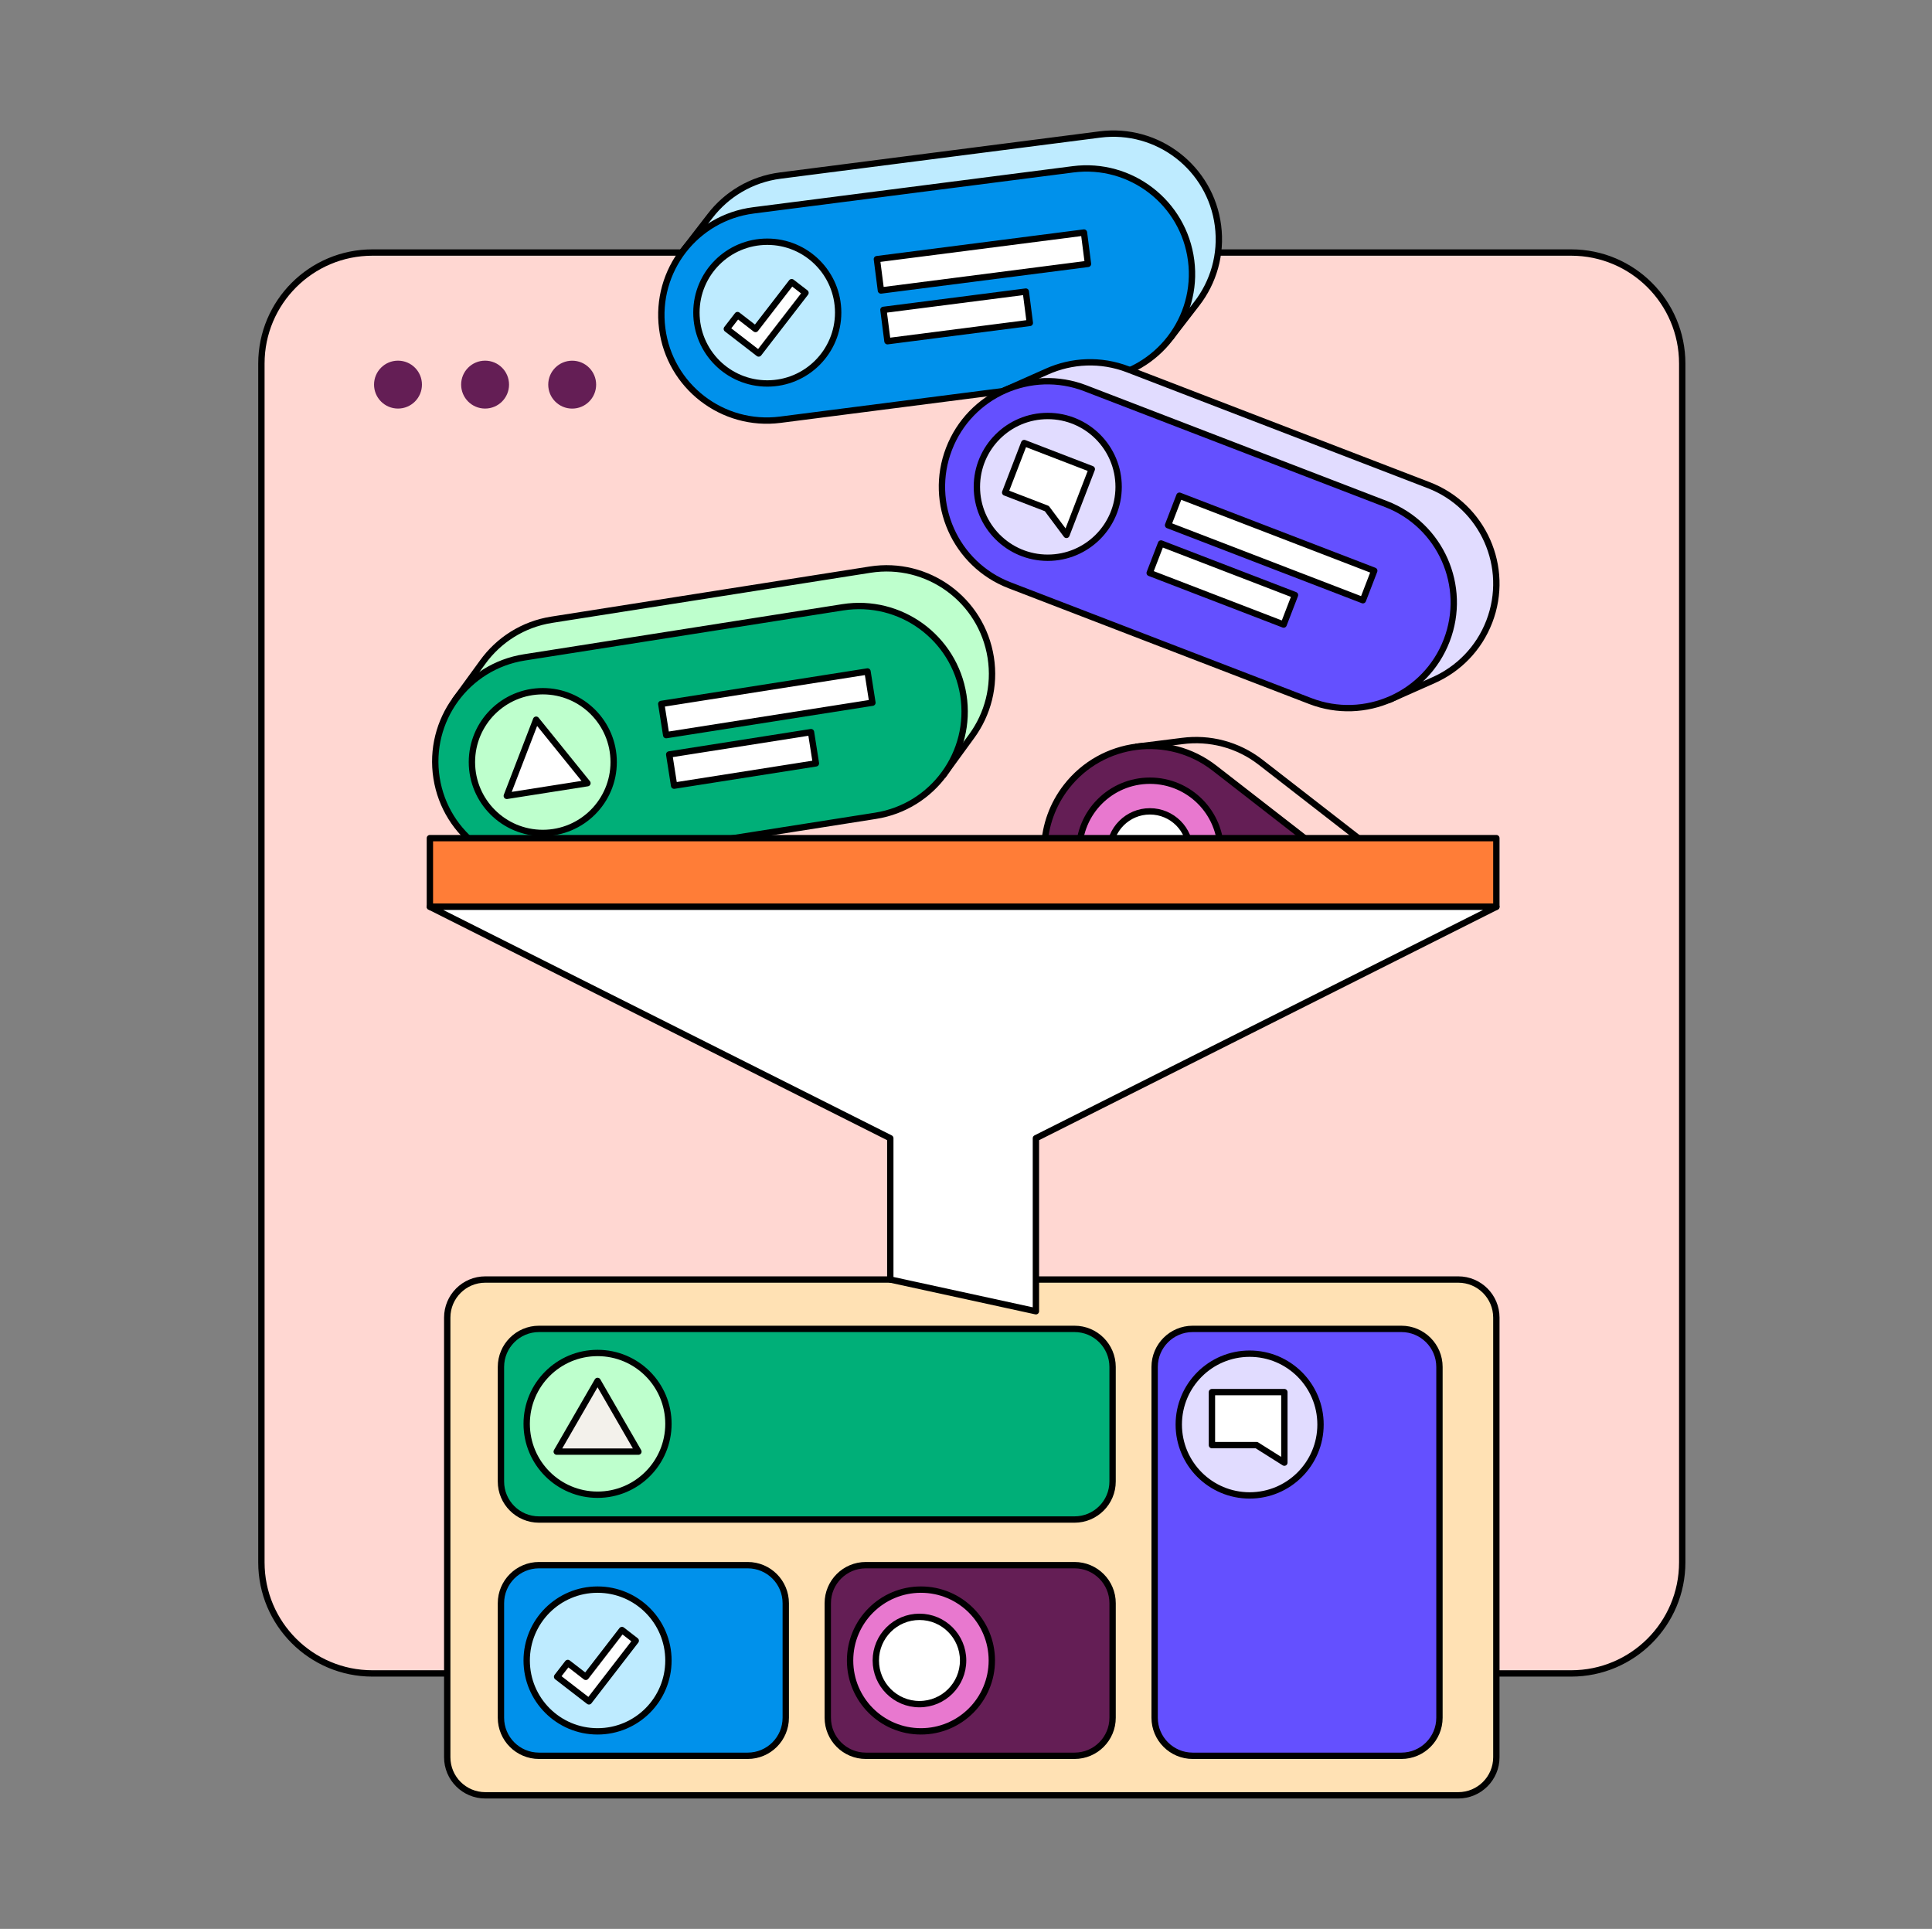 <svg xmlns="http://www.w3.org/2000/svg" fill="none" viewBox="0 0 609 608" height="608" width="609">
<rect x="0" y="0" width="609" height="608" fill="#808080" stroke="none"/>
<g clip-path="url(#clip0_4489_6182)">
<path stroke-miterlimit="10" stroke-width="2" stroke="black" fill="#FFD7D2" d="M495.268 79.6H117.398C98.069 79.6 82.398 95.27 82.398 114.6V492.47C82.398 511.8 98.069 527.47 117.398 527.47H495.268C514.598 527.47 530.268 511.8 530.268 492.47V114.6C530.268 95.27 514.598 79.6 495.268 79.6Z"></path>
<path fill="#641E55" d="M152.909 113.68C157.079 113.68 160.459 117.06 160.459 121.23C160.459 125.4 157.079 128.78 152.909 128.78C148.739 128.78 145.359 125.4 145.359 121.23C145.359 117.06 148.739 113.68 152.909 113.68Z"></path>
<path fill="#641E55" d="M125.456 113.68C129.626 113.68 133.006 117.06 133.006 121.23C133.006 125.4 129.626 128.78 125.456 128.78C121.286 128.78 117.906 125.4 117.906 121.23C117.906 117.06 121.286 113.68 125.456 113.68Z"></path>
<path fill="#641E55" d="M180.363 128.79C176.193 128.79 172.812 125.41 172.812 121.24C172.812 117.07 176.193 113.69 180.363 113.69C184.533 113.69 187.913 117.07 187.913 121.24C187.913 125.41 184.533 128.79 180.363 128.79Z"></path>
<path stroke-miterlimit="10" stroke-width="2" stroke="black" fill="#FFE1B4" d="M459.677 403.31H152.977C146.349 403.31 140.977 408.683 140.977 415.31V553.89C140.977 560.517 146.349 565.89 152.977 565.89H459.677C466.304 565.89 471.677 560.517 471.677 553.89V415.31C471.677 408.683 466.304 403.31 459.677 403.31Z"></path>
<path stroke-linejoin="round" stroke-width="2" stroke="black" fill="#00AF78" d="M338.706 418.87H169.906C163.279 418.87 157.906 424.243 157.906 430.87V466.96C157.906 473.587 163.279 478.96 169.906 478.96H338.706C345.334 478.96 350.706 473.587 350.706 466.96V430.87C350.706 424.243 345.334 418.87 338.706 418.87Z"></path>
<path stroke-linejoin="round" stroke-width="2" stroke="black" fill="#BEFFCD" d="M188.363 471.14C200.701 471.14 210.703 461.138 210.703 448.8C210.703 436.462 200.701 426.46 188.363 426.46C176.025 426.46 166.023 436.462 166.023 448.8C166.023 461.138 176.025 471.14 188.363 471.14Z"></path>
<path stroke-linejoin="round" stroke-width="2" stroke="black" fill="#F3F1EB" d="M188.362 435.27L175.492 457.56H201.232L188.362 435.27Z"></path>
<path stroke-linejoin="round" stroke-width="2" stroke="black" fill="#0091EB" d="M235.686 493.34H169.906C163.279 493.34 157.906 498.713 157.906 505.34V541.43C157.906 548.057 163.279 553.43 169.906 553.43H235.686C242.314 553.43 247.686 548.057 247.686 541.43V505.34C247.686 498.713 242.314 493.34 235.686 493.34Z"></path>
<path stroke-linejoin="round" stroke-width="2" stroke="black" fill="#641E55" d="M338.71 493.34H272.93C266.302 493.34 260.93 498.713 260.93 505.34V541.43C260.93 548.057 266.302 553.43 272.93 553.43H338.71C345.337 553.43 350.71 548.057 350.71 541.43V505.34C350.71 498.713 345.337 493.34 338.71 493.34Z"></path>
<path stroke-linejoin="round" stroke-width="2" stroke="black" fill="#6450FF" d="M441.741 418.87H375.961C369.334 418.87 363.961 424.243 363.961 430.87V541.43C363.961 548.057 369.334 553.43 375.961 553.43H441.741C448.368 553.43 453.741 548.057 453.741 541.43V430.87C453.741 424.243 448.368 418.87 441.741 418.87Z"></path>
<path stroke-linejoin="round" stroke-width="2" stroke="black" fill="#E1DCFF" d="M393.91 471.36C406.248 471.36 416.25 461.358 416.25 449.02C416.25 436.682 406.248 426.68 393.91 426.68C381.572 426.68 371.57 436.682 371.57 449.02C371.57 461.358 381.572 471.36 393.91 471.36Z"></path>
<path stroke-linejoin="round" stroke-width="2" stroke="black" fill="white" d="M404.853 461.03L396.093 455.51H382.023V438.8H404.853V461.03Z"></path>
<path stroke-miterlimit="10" stroke-width="2" stroke="black" fill="#E878CF" d="M290.301 545.73C302.639 545.73 312.641 535.728 312.641 523.39C312.641 511.052 302.639 501.05 290.301 501.05C277.963 501.05 267.961 511.052 267.961 523.39C267.961 535.728 277.963 545.73 290.301 545.73Z"></path>
<path stroke-linejoin="round" stroke-width="2" stroke="black" fill="white" d="M289.83 537.15C297.43 537.15 303.59 530.989 303.59 523.39C303.59 515.791 297.43 509.63 289.83 509.63C282.231 509.63 276.07 515.791 276.07 523.39C276.07 530.989 282.231 537.15 289.83 537.15Z"></path>
<path stroke-linejoin="round" stroke-width="2" stroke="black" fill="#BEEBFF" d="M188.363 545.73C200.701 545.73 210.703 535.728 210.703 523.39C210.703 511.052 200.701 501.05 188.363 501.05C176.025 501.05 166.023 511.052 166.023 523.39C166.023 535.728 176.025 545.73 188.363 545.73Z"></path>
<path stroke-linejoin="round" stroke-width="2" stroke="black" fill="white" d="M196.049 513.79L184.649 528.55L178.979 524.17L175.609 528.52L181.289 532.91L185.649 536.27L189.009 531.91L200.399 517.16L196.049 513.79Z"></path>
<path fill="#BEEBFF" d="M215.023 79.46L223.783 68.12C228.983 61.32 236.803 56.52 245.963 55.34L346.703 42.39C364.923 40.05 381.593 52.92 383.933 71.14C385.103 80.25 382.473 88.97 377.263 95.71L368.893 106.55"></path>
<path stroke-linejoin="round" stroke-width="2" stroke="black" d="M215.023 79.46L223.783 68.12C228.983 61.32 236.803 56.52 245.963 55.34L346.703 42.39C364.923 40.05 381.593 52.92 383.933 71.14C385.103 80.25 382.473 88.97 377.263 95.71L368.893 106.55"></path>
<path stroke-linejoin="round" stroke-width="2" stroke="black" fill="#0091EB" d="M338.241 53.367L237.489 66.31C219.27 68.65 206.397 85.317 208.738 103.536L208.739 103.546C211.079 121.766 227.746 134.638 245.966 132.298L346.718 119.355C364.937 117.015 377.809 100.348 375.469 82.129L375.468 82.119C373.127 63.899 356.46 51.027 338.241 53.367Z"></path>
<path stroke-linejoin="round" stroke-width="2" stroke="black" fill="#BEEBFF" d="M241.863 120.87C254.201 120.87 264.203 110.868 264.203 98.53C264.203 86.192 254.201 76.19 241.863 76.19C229.525 76.19 219.523 86.192 219.523 98.53C219.523 110.868 229.525 120.87 241.863 120.87Z"></path>
<path stroke-linejoin="round" stroke-width="2" stroke="black" fill="white" d="M276.411 81.683L277.68 91.562L342.953 83.177L341.684 73.298L276.411 81.683Z"></path>
<path stroke-linejoin="round" stroke-width="2" stroke="black" fill="white" d="M278.473 97.673L279.742 107.551L324.623 101.786L323.354 91.907L278.473 97.673Z"></path>
<path stroke-linejoin="round" stroke-width="2" stroke="black" fill="white" d="M249.549 88.94L238.149 103.7L232.479 99.31L229.109 103.67L234.789 108.05L239.149 111.42L242.509 107.06L253.909 92.3L249.549 88.94Z"></path>
<path fill="#E1DCFF" d="M316.422 123.15L329.982 117.13C337.792 113.62 346.952 113.11 355.572 116.43L450.362 152.93C467.502 159.53 476.052 178.78 469.452 195.93C466.152 204.5 459.692 210.92 451.912 214.38L437.632 220.72"></path>
<path stroke-linejoin="round" stroke-width="2" stroke="black" d="M316.422 123.15L329.982 117.13C337.792 113.62 346.952 113.11 355.572 116.43L450.362 152.93C467.502 159.53 476.052 178.78 469.452 195.93C466.152 204.5 459.692 210.92 451.912 214.38L437.632 220.72"></path>
<path stroke-linejoin="round" stroke-width="2" stroke="black" fill="#6450FF" d="M436.935 158.891L342.14 122.389C324.998 115.788 305.751 124.334 299.15 141.476L299.146 141.485C292.545 158.627 301.091 177.874 318.233 184.475L413.028 220.977C430.17 227.578 449.417 219.033 456.018 201.891L456.021 201.882C462.622 184.74 454.077 165.492 436.935 158.891Z"></path>
<path stroke-linejoin="round" stroke-width="2" stroke="black" fill="#E1DCFF" d="M330.27 175.8C342.608 175.8 352.61 165.798 352.61 153.46C352.61 141.122 342.608 131.12 330.27 131.12C317.932 131.12 307.93 141.122 307.93 153.46C307.93 165.798 317.932 175.8 330.27 175.8Z"></path>
<path stroke-linejoin="round" stroke-width="2" stroke="black" fill="white" d="M371.774 156.25L368.195 165.544L429.61 189.193L433.189 179.898L371.774 156.25Z"></path>
<path stroke-linejoin="round" stroke-width="2" stroke="black" fill="white" d="M365.978 171.304L362.398 180.599L404.626 196.859L408.205 187.565L365.978 171.304Z"></path>
<path stroke-linejoin="round" stroke-width="2" stroke="black" fill="white" d="M336.164 168.6L329.974 160.3L316.844 155.24L322.844 139.65L344.154 147.86L336.164 168.6Z"></path>
<path fill="#FFD7D2" d="M357.969 235.41L372.689 233.56C381.179 232.45 390.099 234.61 397.389 240.28L444.529 276.89"></path>
<path stroke-linejoin="round" stroke-width="2" stroke="black" d="M357.969 235.41L372.689 233.56C381.179 232.45 390.099 234.61 397.389 240.28L444.529 276.89"></path>
<path stroke-linejoin="round" stroke-width="2" stroke="black" fill="#641E55" d="M439.092 285.82L382.822 242.11C368.312 230.84 347.412 233.47 336.142 247.97C327.392 259.23 327.022 274.35 334.082 285.82H439.092Z"></path>
<path stroke-miterlimit="10" stroke-width="2" stroke="black" fill="#E878CF" d="M362.473 290.76C374.811 290.76 384.813 280.758 384.813 268.42C384.813 256.082 374.811 246.08 362.473 246.08C350.135 246.08 340.133 256.082 340.133 268.42C340.133 280.758 350.135 290.76 362.473 290.76Z"></path>
<path stroke-miterlimit="10" stroke-width="2" stroke="black" fill="white" d="M362.469 281.1C369.472 281.1 375.149 275.423 375.149 268.42C375.149 261.417 369.472 255.74 362.469 255.74C355.466 255.74 349.789 261.417 349.789 268.42C349.789 275.423 355.466 281.1 362.469 281.1Z"></path>
<path fill="#BEFFCD" d="M143.398 220.73L152.128 208.74C157.138 201.79 164.808 196.77 173.938 195.34L274.268 179.55C292.418 176.69 309.438 189.09 312.298 207.24C313.728 216.31 311.338 225.11 306.328 231.99L297.128 244.62"></path>
<path stroke-linejoin="round" stroke-width="2" stroke="black" d="M143.398 220.73L152.128 208.74C157.138 201.79 164.808 196.77 173.938 195.34L274.268 179.55C292.418 176.69 309.438 189.09 312.298 207.24C313.728 216.31 311.338 225.11 306.328 231.99L297.128 244.62"></path>
<path stroke-linejoin="round" stroke-width="2" stroke="black" fill="#00AF78" d="M265.639 191.422L165.293 207.208C147.148 210.062 134.752 227.086 137.606 245.232L137.608 245.242C140.462 263.388 157.486 275.784 175.632 272.93L275.978 257.144C294.124 254.289 306.52 237.265 303.666 219.119L303.664 219.11C300.809 200.964 283.785 188.568 265.639 191.422Z"></path>
<path stroke-linejoin="round" stroke-width="2" stroke="black" fill="#BEFFCD" d="M171.098 262.55C183.436 262.55 193.438 252.548 193.438 240.21C193.438 227.872 183.436 217.87 171.098 217.87C158.76 217.87 148.758 227.872 148.758 240.21C148.758 252.548 158.76 262.55 171.098 262.55Z"></path>
<path stroke-linejoin="round" stroke-width="2" stroke="black" fill="white" d="M208.444 221.877L209.992 231.716L275.003 221.489L273.455 211.65L208.444 221.877Z"></path>
<path stroke-linejoin="round" stroke-width="2" stroke="black" fill="white" d="M210.944 237.804L212.492 247.643L257.192 240.612L255.645 230.773L210.944 237.804Z"></path>
<path stroke-linejoin="round" stroke-width="2" stroke="black" fill="white" d="M169 226.85L159.75 250.86L185.17 246.86L169 226.85Z"></path>
<path stroke-linejoin="round" stroke-width="2" stroke="black" fill="#FF7D37" d="M471.678 264.18H135.508V285.82H471.678V264.18Z"></path>
<path stroke-linejoin="round" stroke-width="2" stroke="black" fill="white" d="M280.638 358.77V403.31L326.538 413.31V358.77L471.678 285.82H135.508L280.638 358.77Z"></path>
</g>
<defs>
<clipPath id="clip0_4489_6182">
<rect transform="translate(0.25)" fill="white" height="608" width="608"></rect>
</clipPath>
</defs>
</svg>
